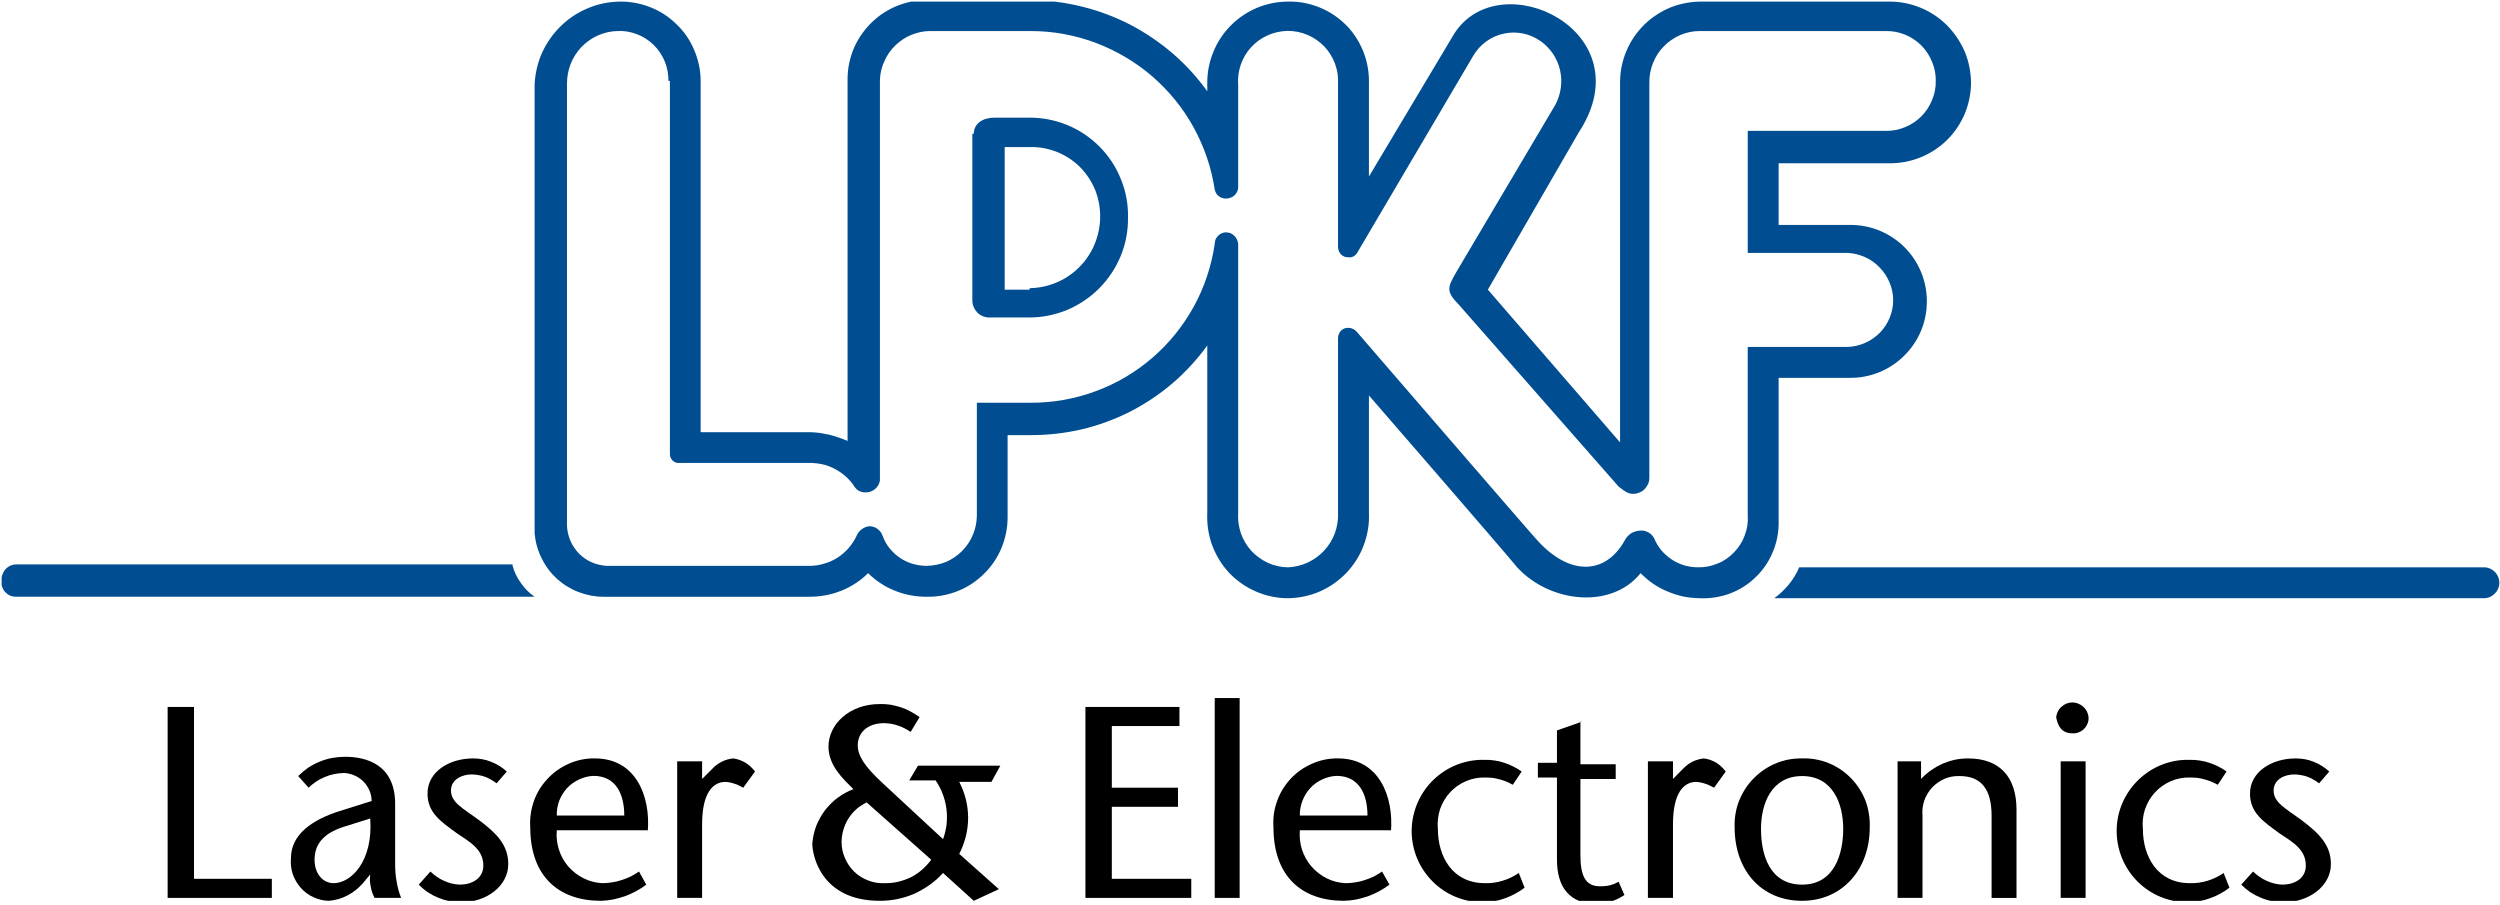 <svg version="1.2" xmlns="http://www.w3.org/2000/svg" viewBox="0 0 1545 559" width="1545" height="559"><defs><clipPath clipPathUnits="userSpaceOnUse" id="cp1"><path d="m1544.83 1v555.74h-1543.83v-555.74z"/></clipPath><clipPath clipPathUnits="userSpaceOnUse" id="cp2"><path d="m1544.83 1v555.74h-1543.83v-555.74z"/></clipPath><clipPath clipPathUnits="userSpaceOnUse" id="cp3"><path d="m1544.83 1v555.74h-1543.83v-555.74z"/></clipPath><clipPath clipPathUnits="userSpaceOnUse" id="cp4"><path d="m1544.83 1v555.74h-1543.83v-555.74z"/></clipPath><clipPath clipPathUnits="userSpaceOnUse" id="cp5"><path d="m1544.83 1v555.74h-1543.83v-555.74z"/></clipPath><clipPath clipPathUnits="userSpaceOnUse" id="cp6"><path d="m1544.83 1v555.74h-1543.83v-555.74z"/></clipPath><clipPath clipPathUnits="userSpaceOnUse" id="cp7"><path d="m1544.83 1v555.74h-1543.83v-555.74z"/></clipPath><clipPath clipPathUnits="userSpaceOnUse" id="cp8"><path d="m1544.83 1v555.74h-1543.83v-555.74z"/></clipPath><clipPath clipPathUnits="userSpaceOnUse" id="cp9"><path d="m1544.83 1v555.74h-1543.83v-555.74z"/></clipPath><clipPath clipPathUnits="userSpaceOnUse" id="cp10"><path d="m1544.83 1v555.74h-1543.83v-555.74z"/></clipPath><clipPath clipPathUnits="userSpaceOnUse" id="cp11"><path d="m1544.83 1v555.74h-1543.83v-555.74z"/></clipPath><clipPath clipPathUnits="userSpaceOnUse" id="cp12"><path d="m1544.83 1v555.74h-1543.83v-555.74z"/></clipPath><clipPath clipPathUnits="userSpaceOnUse" id="cp13"><path d="m1544.83 1v555.74h-1543.83v-555.74z"/></clipPath><clipPath clipPathUnits="userSpaceOnUse" id="cp14"><path d="m1544.83 1v555.74h-1543.83v-555.74z"/></clipPath><clipPath clipPathUnits="userSpaceOnUse" id="cp15"><path d="m1544.83 1v555.74h-1543.83v-555.74z"/></clipPath><clipPath clipPathUnits="userSpaceOnUse" id="cp16"><path d="m1544.83 1v555.74h-1543.83v-555.74z"/></clipPath><clipPath clipPathUnits="userSpaceOnUse" id="cp17"><path d="m1544.83 1v555.74h-1543.83v-555.74z"/></clipPath></defs><style>.a{fill:#004e91}</style><g clip-path="url(#cp1)"><path fill-rule="evenodd" class="a" d="m1096.5 369.7q2.5-1.8 4.8-4 2.2-2.1 4.2-4.5 2-2.4 3.6-5.1 1.6-2.6 2.8-5.5h423.9c2.4 0.2 4.6 1.3 6.2 3 1.7 1.8 2.6 4.1 2.6 6.5 0 2.5-0.9 4.8-2.6 6.5-1.6 1.8-3.8 2.9-6.2 3.1zm-779.7-20q0.8 2.9 2.1 5.6 1.3 2.7 3.1 5.1 1.7 2.5 3.8 4.6 2.2 2.1 4.6 3.8h-320.3c-1.3 0-2.6-0.2-3.8-0.7-1.2-0.5-2.2-1.3-3.1-2.2-0.9-1-1.5-2.1-1.9-3.3-0.4-1.3-0.5-2.5-0.3-3.8-0.1-1.3 0-2.6 0.5-3.7 0.4-1.2 1-2.3 1.9-3.3 0.8-0.9 1.8-1.7 3-2.2 1.1-0.5 2.4-0.8 3.7-0.8h306.7zm184.3-82.6q2.9 0.1 5.8 0.5 2.9 0.5 5.8 1.1 2.8 0.7 5.6 1.7 2.8 0.9 5.5 2.1v-224.3c0.1-6.5 1.5-12.9 4.1-18.9 2.7-6 6.5-11.3 11.2-15.8 4.7-4.5 10.3-8 16.4-10.3 6.1-2.3 12.6-3.4 19.1-3.1h62.6c10.6 0.1 21.2 1.4 31.5 4 10.3 2.5 20.3 6.3 29.7 11.1 9.4 4.9 18.2 10.9 26.3 17.8 8 6.9 15.2 14.8 21.4 23.4v-4.6c-0.1-6.6 1.1-13.2 3.6-19.3 2.4-6.2 6.1-11.8 10.7-16.5 4.7-4.8 10.2-8.5 16.3-11.1 6.1-2.6 12.7-3.9 19.3-3.9 6.7-0.2 13.3 1.1 19.5 3.6 6.2 2.5 11.8 6.3 16.5 11 4.7 4.8 8.3 10.5 10.7 16.7 2.4 6.2 3.5 12.9 3.3 19.5v57.3l52.6-88.1c28.1-44.5 118-1.8 77.1 60.8l-56.2 97.2 81.7 94.4v-222.5c0-6.6 1.3-13.2 3.9-19.3 2.5-6.1 6.3-11.6 11-16.3 4.7-4.6 10.4-8.3 16.5-10.8 6.2-2.4 12.8-3.6 19.4-3.5h116.2c6.5 0 13 1.4 19 3.9 6 2.5 11.5 6.2 16.1 10.8 4.6 4.7 8.3 10.2 10.9 16.2 2.5 6 3.8 12.5 3.9 19 0 6.6-1.3 13.1-3.8 19.2-2.5 6-6.2 11.6-10.8 16.2-4.6 4.6-10.2 8.3-16.2 10.8-6.1 2.5-12.6 3.8-19.1 3.8h-69v38.1h44.5c12.5 0 24.5 5 33.3 13.8 8.9 8.9 13.8 20.9 13.8 33.4 0 12.6-4.9 24.6-13.8 33.4-8.8 8.9-20.8 13.9-33.3 13.9h-44.5v88c0.2 6.5-0.9 12.9-3.3 18.9-2.4 6.1-6 11.5-10.6 16-4.6 4.6-10.1 8.1-16.2 10.4-6 2.2-12.5 3.2-18.9 2.9q-5.1-0.1-10.1-1.1-4.9-1.1-9.6-3.1-4.7-1.9-8.9-4.8-4.2-2.9-7.7-6.5c-18.2 22.7-56.3 18.2-76.3-3.6-8.1-10-91.6-106.2-91.6-106.2v72.6c0.3 6.8-0.8 13.5-3.2 19.9-2.3 6.3-6 12.1-10.6 17-4.7 4.9-10.3 8.9-16.5 11.6-6.2 2.7-12.9 4.1-19.7 4.2-6.8 0-13.5-1.4-19.7-4.1-6.3-2.7-11.9-6.6-16.6-11.5-4.6-4.9-8.2-10.8-10.6-17.2-2.3-6.3-3.3-13.1-3-19.9v-103.5c-6.2 8.6-13.4 16.4-21.4 23.3-8.1 6.9-16.9 12.8-26.3 17.6-9.5 4.8-19.4 8.4-29.7 10.9q-15.6 3.6-31.5 3.6h-14.5v50.8c0 6.5-1.3 13-3.8 19-2.5 6-6.2 11.5-10.9 16-4.6 4.6-10.1 8.2-16.2 10.6-6 2.4-12.5 3.6-19 3.5q-5.1 0-10-0.9-5-0.9-9.6-2.8-4.7-1.8-8.9-4.6-4.2-2.7-7.8-6.3-3.6 3.6-7.8 6.3-4.3 2.8-8.9 4.6-4.7 1.9-9.7 2.8-4.9 0.9-9.9 0.9h-127.1c-5.3 0-10.6-1-15.5-2.9-5-1.9-9.5-4.7-13.5-8.3-3.9-3.6-7.1-7.9-9.4-12.7-2.4-4.7-3.8-9.9-4.3-15.2v-277.9c0.4-6.6 1.9-13.2 4.6-19.2 2.8-6.1 6.6-11.6 11.4-16.3 4.7-4.7 10.3-8.4 16.4-11 6.1-2.7 12.7-4.1 19.4-4.3 6.6-0.2 13.1 0.9 19.3 3.3 6.1 2.3 11.7 5.9 16.4 10.5 4.8 4.5 8.6 10 11.1 16.1 2.6 6 4 12.5 4 19.1v217.1zm-88-217.1c0-4.1-0.7-8.3-2.3-12.1-1.6-3.8-3.9-7.3-6.9-10.2-3-2.9-6.5-5.2-10.4-6.6-3.9-1.5-8.1-2.2-12.2-1.9-4.2 0.1-8.2 1.1-12 2.8-3.8 1.7-7.2 4.2-10.1 7.2-2.8 3-5.1 6.6-6.6 10.5-1.5 3.8-2.2 8-2.2 12.1v273.4c0.2 3.1 0.9 6.3 2.2 9.2 1.3 2.9 3.1 5.5 5.3 7.8 2.3 2.2 4.9 4.1 7.8 5.3 2.9 1.3 6.1 2 9.2 2.2h125.3c3 0 6-0.4 8.9-1.3 2.9-0.8 5.7-2 8.2-3.6 2.6-1.6 4.9-3.6 6.9-5.8 2-2.3 3.7-4.8 5-7.5q0.5-1.3 1.3-2.4 0.8-1.1 1.9-1.9 1.1-0.9 2.4-1.4 1.2-0.5 2.6-0.6 1.4 0 2.7 0.5 1.3 0.4 2.4 1.3 1.1 0.9 1.9 2 0.8 1.2 1.2 2.5c1 2.7 2.5 5.3 4.3 7.5 1.9 2.3 4 4.2 6.5 5.9q3.6 2.4 7.8 3.6c2.8 0.8 5.7 1.2 8.6 1.2 4-0.1 8-0.9 11.8-2.4 3.7-1.6 7.1-3.9 9.9-6.7 2.9-2.9 5.2-6.3 6.7-10 1.6-3.7 2.4-7.7 2.5-11.8v-69.9h33.5c13.7 0 27.3-2.4 40.1-7.2 12.8-4.7 24.6-11.7 35-20.7 10.3-8.9 18.9-19.6 25.5-31.6 6.6-12 10.9-25.1 12.9-38.6q0-1.4 0.5-2.8 0.6-1.3 1.6-2.3 1-1.1 2.4-1.6 1.3-0.6 2.7-0.5 1.5 0.1 2.8 0.6 1.2 0.6 2.2 1.6 1 1 1.6 2.3 0.6 1.3 0.7 2.7v166.2c-0.3 4.3 0.3 8.5 1.7 12.6 1.4 4 3.6 7.7 6.5 10.9 2.9 3.1 6.4 5.6 10.3 7.4 3.9 1.7 8.1 2.7 12.4 2.7 4.2-0.2 8.3-1.2 12.2-3 3.8-1.8 7.2-4.3 10.1-7.4q4.4-4.8 6.6-10.8c1.4-4 2.1-8.2 1.9-12.4v-108.1q0-1.2 0.5-2.4 0.4-1.2 1.3-2.1 0.9-0.9 2.1-1.4 1.2-0.4 2.5-0.4 0.8 0 1.5 0.2 0.8 0.2 1.5 0.6 0.7 0.3 1.3 0.8 0.6 0.5 1.1 1.1c0.4 0.4 108.9 126.2 111.7 129 19.9 21.7 41.7 20.8 53.5 0q0.7-1.5 1.7-2.6 1.1-1.2 2.4-2.1 1.3-0.8 2.8-1.2 1.5-0.5 3.1-0.5 1.5-0.1 2.9 0.3 1.5 0.5 2.7 1.3 1.3 0.9 2.1 2.1 0.9 1.2 1.4 2.7c1.2 2.4 2.7 4.7 4.5 6.7 1.9 2 4 3.7 6.3 5.2 2.3 1.4 4.8 2.5 7.4 3.3 2.7 0.7 5.4 1.1 8.1 1.1 4.1 0.1 8.3-0.7 12.1-2.3 3.9-1.5 7.3-3.9 10.2-6.9 2.9-3 5.2-6.5 6.6-10.4 1.5-3.9 2.2-8 1.9-12.2v-104.4h61.8c3.7-0.1 7.4-1 10.8-2.5 3.4-1.5 6.5-3.7 9.1-6.3 2.6-2.7 4.7-5.9 6.1-9.4 1.4-3.4 2.1-7.1 2.1-10.9-0.1-3.7-0.8-7.4-2.3-10.8-1.4-3.4-3.5-6.6-6.1-9.2-2.5-2.7-5.6-4.9-9-6.4-3.4-1.5-7-2.4-10.7-2.6h-61.8v-75.4h85.4c4 0 8.1-0.7 11.8-2.3 3.8-1.5 7.2-3.8 10.1-6.7 2.8-2.8 5.1-6.3 6.6-10 1.6-3.8 2.4-7.8 2.3-11.9 0.1-4-0.7-8.1-2.3-11.8-1.5-3.8-3.8-7.2-6.6-10.1-2.9-2.9-6.3-5.1-10.1-6.7-3.7-1.5-7.8-2.3-11.8-2.2h-115.3c-4.1 0-8.2 0.9-11.9 2.5-3.8 1.7-7.2 4-10.1 7-2.9 2.9-5.1 6.4-6.6 10.2-1.6 3.8-2.3 7.9-2.3 12v244.3c0 1.3-0.2 2.6-0.7 3.8-0.6 1.2-1.3 2.3-2.2 3.2-0.9 1-2 1.7-3.2 2.2-1.2 0.5-2.5 0.8-3.8 0.8-3.7 0-5.5-1.8-9.1-4.5l-98.9-112.6c-8.2-8.2-6.4-10.9-1.9-19.1l61.8-104.4c1.7-3.3 2.8-6.8 3.3-10.4 0.5-3.6 0.3-7.3-0.5-10.9-0.8-3.6-2.3-6.9-4.3-10-2.1-3-4.6-5.7-7.6-7.8-3.3-2.3-7-4-11-4.8-3.9-0.8-8-0.8-11.9 0.1-3.9 0.8-7.7 2.5-10.9 4.9-3.3 2.4-6 5.4-8 8.9l-71.7 121.7q-0.4 0.7-1 1.2-0.6 0.6-1.3 1-0.7 0.3-1.5 0.5-0.8 0.1-1.6 0-1.3 0-2.5-0.4-1.2-0.5-2.1-1.4-0.9-0.9-1.3-2.1-0.5-1.2-0.5-2.5v-100.8c0.5-8.5-2.6-16.9-8.5-23.1-6-6.2-14.2-9.7-22.8-9.6-8.6 0.2-16.8 3.9-22.5 10.2-5.8 6.4-8.6 14.9-7.9 23.5v62.6q0 1.5-0.5 2.8-0.6 1.3-1.6 2.4-1 1-2.4 1.5-1.3 0.6-2.8 0.6-1.2 0.1-2.4-0.3-1.2-0.3-2.2-1.1-1-0.7-1.7-1.8-0.6-1.1-0.9-2.3c-2-13.5-6.5-26.5-13-38.4-6.6-12-15.3-22.7-25.6-31.6-10.3-8.9-22.2-15.9-34.9-20.7-12.8-4.8-26.3-7.3-40-7.3h-62.6c-3.9 0-7.8 0.9-11.5 2.4-3.6 1.5-6.9 3.7-9.8 6.5-2.8 2.7-5.1 6-6.7 9.6-1.7 3.6-2.6 7.5-2.8 11.4v247.9q-0.3 1.6-1.1 3-0.9 1.4-2.1 2.4-1.3 1-2.8 1.5-1.5 0.5-3.1 0.4-1.2 0-2.2-0.3-1.1-0.3-2.1-0.9-1-0.6-1.7-1.5-0.8-0.8-1.3-1.9-2.2-3-5-5.5-2.8-2.4-6.1-4.2-3.3-1.8-6.9-2.8-3.6-0.9-7.4-1.1h-83.5q-0.9-0.2-1.8-0.7-0.8-0.5-1.4-1.2-0.6-0.8-1-1.7-0.3-0.9-0.3-1.8v-230.7zm188.7 32.7c0-6.3 5.5-10 12.8-10h20.8c8.2-0.1 16.3 1.4 23.8 4.4 7.6 3.1 14.4 7.6 20.2 13.4 5.8 5.8 10.3 12.6 13.3 20.2 3.1 7.5 4.6 15.6 4.4 23.8 0.1 8.1-1.4 16.2-4.5 23.7-3.1 7.5-7.6 14.3-13.4 20.1-5.7 5.7-12.6 10.3-20.1 13.4-7.5 3-15.5 4.6-23.7 4.5h-23.6c-1.4 0.1-2.9-0.2-4.2-0.7-1.3-0.5-2.6-1.3-3.6-2.3-1-1.1-1.8-2.3-2.3-3.6-0.6-1.4-0.8-2.8-0.8-4.3v-102.6zm34.5 95.4c5.7-0.1 11.4-1.3 16.6-3.5 5.3-2.2 10-5.4 14.1-9.5 4-4 7.2-8.8 9.4-14 2.2-5.3 3.4-10.9 3.5-16.6 0.1-5.8-0.9-11.5-3-16.9-2.1-5.3-5.4-10.2-9.4-14.3-4.1-4.1-9-7.3-14.3-9.4-5.4-2.1-11.1-3.2-16.9-3h-15.4v88.1h15.4z"/></g><path  d="m103.6 436.9v118h64.4v-11.8h-48.1v-106.2z"/><g clip-path="url(#cp2)"><path fill-rule="evenodd" d="m224.3 545.8q-2 2.3-4.4 4.2-2.3 1.9-5 3.3-2.7 1.4-5.6 2.3-2.9 0.8-5.9 1.1c-3.3 0-6.6-0.8-9.6-2.2-3-1.3-5.7-3.3-7.9-5.8-2.2-2.5-3.9-5.4-5-8.5-1-3.2-1.4-6.5-1.1-9.8 0-14.5 12.7-23.6 29.9-29.1l20-6.3c-0.1-2.3-0.5-4.5-1.4-6.5-0.9-2.1-2.2-4-3.8-5.6-1.6-1.6-3.4-2.8-5.5-3.7-2.1-0.9-4.3-1.4-6.5-1.5q-3.1 0.1-6 0.7-3 0.6-5.8 1.8-2.8 1.1-5.3 2.8-2.5 1.7-4.7 3.8l-6.4-7.2q2.9-2.9 6.2-5.2 3.4-2.2 7.1-3.7 3.8-1.6 7.8-2.3 3.9-0.7 8-0.7c12.7 0 30.8 4.6 30.8 29.1v37.2q0 2.7 0.2 5.4 0.2 2.6 0.7 5.2 0.4 2.7 1.1 5.3 0.7 2.5 1.7 5h-16.4q-0.9-1.6-1.5-3.4-0.6-1.8-0.9-3.6-0.4-1.9-0.5-3.8 0-1.8 0.2-3.7zm-10-35.4c-12.7 3.6-19.9 10-19.9 20.9 0 9 5.4 14.5 11.8 14.5 10.8 0 24.5-13.6 22.6-40z"/></g><g clip-path="url(#cp3)"><path  d="m313.2 476.8q-2.1-1.9-4.5-3.4-2.5-1.6-5.2-2.6-2.6-1.1-5.5-1.6-2.8-0.5-5.7-0.5c-14.5 0-28.1 8.1-28.1 21.7 0 11.9 8.2 17.3 18.2 24.6 8.1 5.4 16.3 10 16.3 19.9 0 8.2-7.3 11.8-14.5 11.8q-2.6-0.1-5.1-0.7-2.4-0.6-4.8-1.7-2.3-1-4.4-2.5-2.1-1.4-3.9-3.2l-7.2 8.1q2.5 2.6 5.6 4.7 3 2 6.4 3.4 3.4 1.4 7 2.1 3.6 0.8 7.3 0.7c15.4 0 29-9.9 29-23.6 0-11.8-7.2-19-18.1-27.2-10-7.3-17.3-10.9-17.3-18.2 0-7.2 7.3-10 12.7-10q2.1 0 4.2 0.4 2 0.3 4 1 2 0.7 3.8 1.8 1.8 1 3.5 2.3z"/></g><g clip-path="url(#cp4)"><path fill-rule="evenodd" d="m400.3 513.1h-56.2c-0.4 4.1 0.1 8.1 1.3 11.9 1.2 3.9 3.2 7.4 5.8 10.5 2.6 3 5.9 5.5 9.5 7.3 3.6 1.8 7.5 2.8 11.5 3q3 0 6-0.5 3-0.4 5.9-1.4 2.9-0.9 5.6-2.2 2.7-1.4 5.2-3.1l4.5 8.1q-3 2.3-6.4 4.1-3.3 1.8-6.9 3.1-3.6 1.2-7.3 2-3.7 0.7-7.5 0.8c-26.3 0-43.6-15.4-43.6-45.4-0.4-5.4 0.4-10.9 2.2-16.1 1.8-5.2 4.7-9.9 8.5-13.9 3.7-4.1 8.3-7.2 13.3-9.4 5-2.2 10.5-3.3 16-3.2 25.4 0 34.5 23.6 32.6 45.4zm-14.5-9.1c0-13.6-5.4-24.5-19-24.5-3.1 0.1-6.1 0.9-8.9 2.2-2.8 1.3-5.4 3.1-7.5 5.4q-3.1 3.4-4.8 7.8c-1.1 2.9-1.6 6-1.5 9.1z"/></g><g clip-path="url(#cp5)"><path  d="m433.9 470.5h-15.4v84.4h15.4v-45.4c0-19.1 6.4-26.3 14.5-26.3q1.5 0.1 2.9 0.4 1.4 0.3 2.8 0.8 1.4 0.4 2.7 1.1 1.3 0.6 2.5 1.3l7.3-10q-1.2-1.6-2.7-3-1.5-1.4-3.3-2.5-1.7-1-3.7-1.7-1.9-0.7-3.9-0.9-1.8 0.2-3.6 0.7-1.7 0.5-3.3 1.3-1.6 0.8-3.1 1.9-1.5 1.1-2.7 2.4l-6.4 6.4z"/></g><g clip-path="url(#cp6)"><path fill-rule="evenodd" d="m582.8 518.6c1.1-3 1.8-6.1 2.2-9.2 0.3-3.2 0.3-6.4-0.1-9.5-0.4-3.2-1.2-6.3-2.3-9.2-1.1-3-2.6-5.8-4.4-8.4h-16.3l5.4-9.1h50.9l-5.5 10h-19.9c1.8 3.4 3.1 7 4.1 10.8 0.9 3.7 1.4 7.6 1.4 11.4 0 3.9-0.5 7.7-1.4 11.5-1 3.7-2.3 7.4-4.1 10.8l24.5 21.8-15.5 7.2-19-17.2q-3.7 4.1-8.2 7.3-4.5 3.2-9.5 5.5-5.1 2.2-10.4 3.3-5.4 1.1-11 1.1c-36.3 0-41.7-28.1-41.7-35.4q0.5-5.6 2.4-10.8c1.4-3.5 3.2-6.7 5.4-9.7 2.3-2.9 4.9-5.6 7.9-7.8 3-2.2 6.2-4 9.7-5.3-6.3-6.3-15.4-14.5-15.4-26.3 0-13.6 12.7-26.3 31.7-26.3q3.3-0.1 6.6 0.4 3.3 0.6 6.4 1.6 3.1 1 6 2.6 2.9 1.5 5.6 3.5l-5.5 9.1q-1.8-1.2-3.8-2.2-1.9-1-4-1.7-2.1-0.7-4.2-1.1-2.1-0.3-4.3-0.4c-10.9 0-16.4 6.3-16.4 13.6 0 6.3 3.7 12.7 15.5 23.6zm-47.2-22.7c-2.3 1.1-4.5 2.5-6.4 4.2-1.9 1.7-3.5 3.6-4.9 5.8-1.4 2.2-2.4 4.5-3.1 7-0.7 2.4-1.1 5-1.1 7.5 0 3.4 0.7 6.8 2.1 9.9 1.3 3.2 3.3 6 5.7 8.4 2.5 2.4 5.4 4.2 8.6 5.4 3.1 1.3 6.5 1.8 10 1.7q4.2 0.1 8.3-0.8 4.2-1 8-2.8 3.8-1.9 7-4.7 3.2-2.8 5.7-6.2z"/></g><g clip-path="url(#cp7)"><path  d="m728.9 436.9h-58.1v118h65.4v-11.8h-49.1v-44.5h40.9v-11.8h-40.9v-38.1h41.8z"/></g><g clip-path="url(#cp8)"><path  d="m766.1 431.4v123.5h-15.4v-123.5z"/></g><g clip-path="url(#cp9)"><path fill-rule="evenodd" d="m859.6 513.1h-56.3c-0.3 4.1 0.1 8.1 1.3 11.9 1.3 3.9 3.2 7.4 5.9 10.5 2.6 3 5.8 5.5 9.4 7.3 3.6 1.8 7.5 2.8 11.6 3q3 0 6-0.5 3-0.4 5.9-1.4 2.8-0.9 5.6-2.2 2.7-1.4 5.1-3.1l4.6 8.1q-3.1 2.3-6.4 4.1-3.4 1.8-6.9 3.1-3.6 1.2-7.3 2-3.8 0.7-7.6 0.8c-26.3 0-43.5-15.4-43.5-45.4-0.4-5.4 0.3-10.9 2.2-16.1 1.8-5.2 4.7-9.9 8.4-13.9 3.8-4.1 8.3-7.2 13.4-9.4 5-2.2 10.4-3.3 15.9-3.2 25.4 0 34.5 23.6 32.7 45.4zm-14.5-9.1c0-13.6-5.5-24.5-19.1-24.5-3.1 0.1-6.1 0.9-8.9 2.2-2.8 1.3-5.3 3.1-7.4 5.4q-3.1 3.4-4.8 7.8c-1.1 2.9-1.7 6-1.6 9.1z"/></g><g clip-path="url(#cp10)"><path  d="m938.6 539.5q-2.3 1.6-4.8 2.8-2.5 1.2-5.2 2-2.6 0.8-5.4 1.2-2.7 0.4-5.5 0.3c-20 0-29.1-16.3-29.1-33.6-0.4-4 0.1-8.1 1.3-12 1.3-3.8 3.4-7.4 6.1-10.4 2.8-3 6.1-5.4 9.9-7 3.7-1.6 7.7-2.4 11.8-2.3q2.2 0 4.5 0.2 2.2 0.3 4.4 0.9 2.2 0.6 4.3 1.4 2.1 0.9 4 2l5.5-8.2q-2.5-1.8-5.2-3.1-2.7-1.4-5.6-2.3-2.9-1-5.9-1.4-3-0.5-6-0.4c-11.8-0.4-23.3 4.1-31.8 12.3-8.5 8.2-13.3 19.4-13.5 31.2-0.1 11.9 4.5 23.2 12.9 31.6 8.3 8.4 19.7 13 31.5 12.9q3.4-0.1 6.8-0.7 3.4-0.6 6.6-1.8 3.2-1.1 6.2-2.8 3.1-1.6 5.8-3.7z"/></g><g clip-path="url(#cp11)"><path  d="m977.6 446l-15.4 5.4v20h-11.8v9.1h11.8v50.8c0 17.3 8.1 27.3 24.5 27.3q2.3-0.1 4.5-0.5 2.3-0.3 4.5-1 2.2-0.7 4.2-1.7 2.1-1 4-2.3l-3.6-8.2q-1.4 0.8-2.8 1.4-1.4 0.5-2.9 0.9-1.5 0.3-3.1 0.4-1.5 0.2-3 0.1c-9.1 0-11.8-7.3-11.8-19.1v-47.2h21.8v-9.1h-21.8v-26.3"/></g><g clip-path="url(#cp12)"><path  d="m1032.9 470.5h-14.5v84.4h15.5v-45.4c0-19.1 6.3-26.3 14.5-26.3q1.4 0.1 2.8 0.4 1.4 0.3 2.8 0.8 1.4 0.4 2.7 1.1 1.3 0.6 2.6 1.3l7.2-10q-1.2-1.6-2.7-3-1.5-1.4-3.2-2.5-1.8-1-3.7-1.7-2-0.7-4-0.9-1.8 0.2-3.5 0.7-1.8 0.5-3.4 1.3-1.6 0.8-3.1 1.9-1.4 1.1-2.7 2.4l-6.3 6.4v-10.9"/></g><g clip-path="url(#cp13)"><path fill-rule="evenodd" d="m1072 511.3c-0.2-5.5 0.7-11.1 2.7-16.3 2.1-5.2 5.1-10 9-13.9 3.9-4 8.6-7.2 13.7-9.3 5.2-2.2 10.7-3.2 16.3-3.1 5.6-0.2 11.2 0.8 16.4 2.9 5.2 2.1 9.9 5.3 13.8 9.3 3.9 4 7 8.8 9 14 1.9 5.2 2.8 10.8 2.6 16.4 0 26.4-17.3 45.4-41.8 45.4-25.4 0-41.7-19-41.7-45.4zm16.3 0.9c0 16.4 5.5 34.5 25.4 34.5 20 0 25.4-19 25.4-34.5 0-15.4-6.3-32.6-25.4-32.6-19 0-25.4 17.2-25.4 32.6z"/></g><g clip-path="url(#cp14)"><path  d="m1188.1 470.5h-15.4v84.4h15.4v-50.8c-0.3-3.2 0.1-6.3 1.1-9.3 1-3 2.7-5.7 4.8-8.1 2.2-2.3 4.8-4.1 7.7-5.4 2.9-1.2 6-1.8 9.1-1.7 13.6-0.1 20 8.1 20 24.5v50.8h15.4v-54.5c0-20.8-10.9-31.7-29.9-31.7q-4.1 0-8.1 0.8-4 0.9-7.8 2.5-3.7 1.7-7 4-3.4 2.4-6.2 5.4v-10.9"/></g><g clip-path="url(#cp15)"><path fill-rule="evenodd" d="m1280.7 453.2c1.3 0.1 2.7-0.1 3.9-0.6q2-0.8 3.3-2.1c1-1 1.7-2.1 2.2-3.4q0.8-1.8 0.6-3.9c-0.2-2.5-1.4-4.8-3.2-6.4-1.9-1.7-4.3-2.7-6.8-2.7-2.5 0-4.9 1-6.7 2.7-1.9 1.6-3 3.9-3.3 6.4 0.9 4.6 2.8 10 10 10zm-7.2 17.3v84.4h15.4v-84.4z"/></g><g clip-path="url(#cp16)"><path  d="m1374.2 539.5q-2.3 1.6-4.8 2.8-2.5 1.2-5.1 2-2.7 0.8-5.4 1.2-2.8 0.4-5.6 0.3c-19.9 0-29-16.3-29-33.6-0.4-4 0-8.1 1.3-12 1.3-3.8 3.3-7.4 6.1-10.4 2.7-3 6.1-5.4 9.8-7 3.7-1.6 7.8-2.4 11.8-2.3q2.3 0 4.5 0.2 2.3 0.3 4.4 0.9 2.2 0.6 4.3 1.4 2.1 0.9 4.1 2l5.4-8.2q-2.4-1.8-5.1-3.1-2.7-1.4-5.6-2.3-2.9-1-5.9-1.4-3-0.5-6.1-0.4c-11.8-0.4-23.2 4.1-31.7 12.3-8.5 8.2-13.4 19.4-13.5 31.2-0.1 11.9 4.5 23.2 12.8 31.6 8.4 8.4 19.7 13 31.5 12.9q3.5-0.1 6.8-0.7 3.4-0.6 6.6-1.8 3.3-1.1 6.3-2.8 3-1.6 5.7-3.7z"/></g><g clip-path="url(#cp17)"><path  d="m1439.5 476.8q-2.1-1.9-4.5-3.4-2.5-1.6-5.1-2.6-2.7-1.1-5.5-1.6-2.9-0.5-5.7-0.5c-14.5 0-28.2 8.1-28.2 21.7 0 11.9 8.2 17.3 18.2 24.6 8.2 5.4 16.3 10 16.3 19.9 0 8.2-7.2 11.8-14.5 11.8q-2.5-0.1-5-0.7-2.5-0.6-4.8-1.7-2.3-1-4.4-2.5-2.1-1.4-3.9-3.2l-7.3 8.1q2.6 2.6 5.6 4.7 3.1 2 6.5 3.4 3.3 1.4 6.9 2.1 3.6 0.8 7.3 0.7c15.4 0 29.1-9.9 29.1-23.6 0-11.8-7.3-19-18.2-27.2-10-7.3-17.2-10.9-17.2-18.2 0-7.2 7.2-10 12.7-10q2.1 0 4.1 0.4 2.1 0.3 4 1 2 0.7 3.8 1.8 1.9 1 3.5 2.3z"/></g></svg>